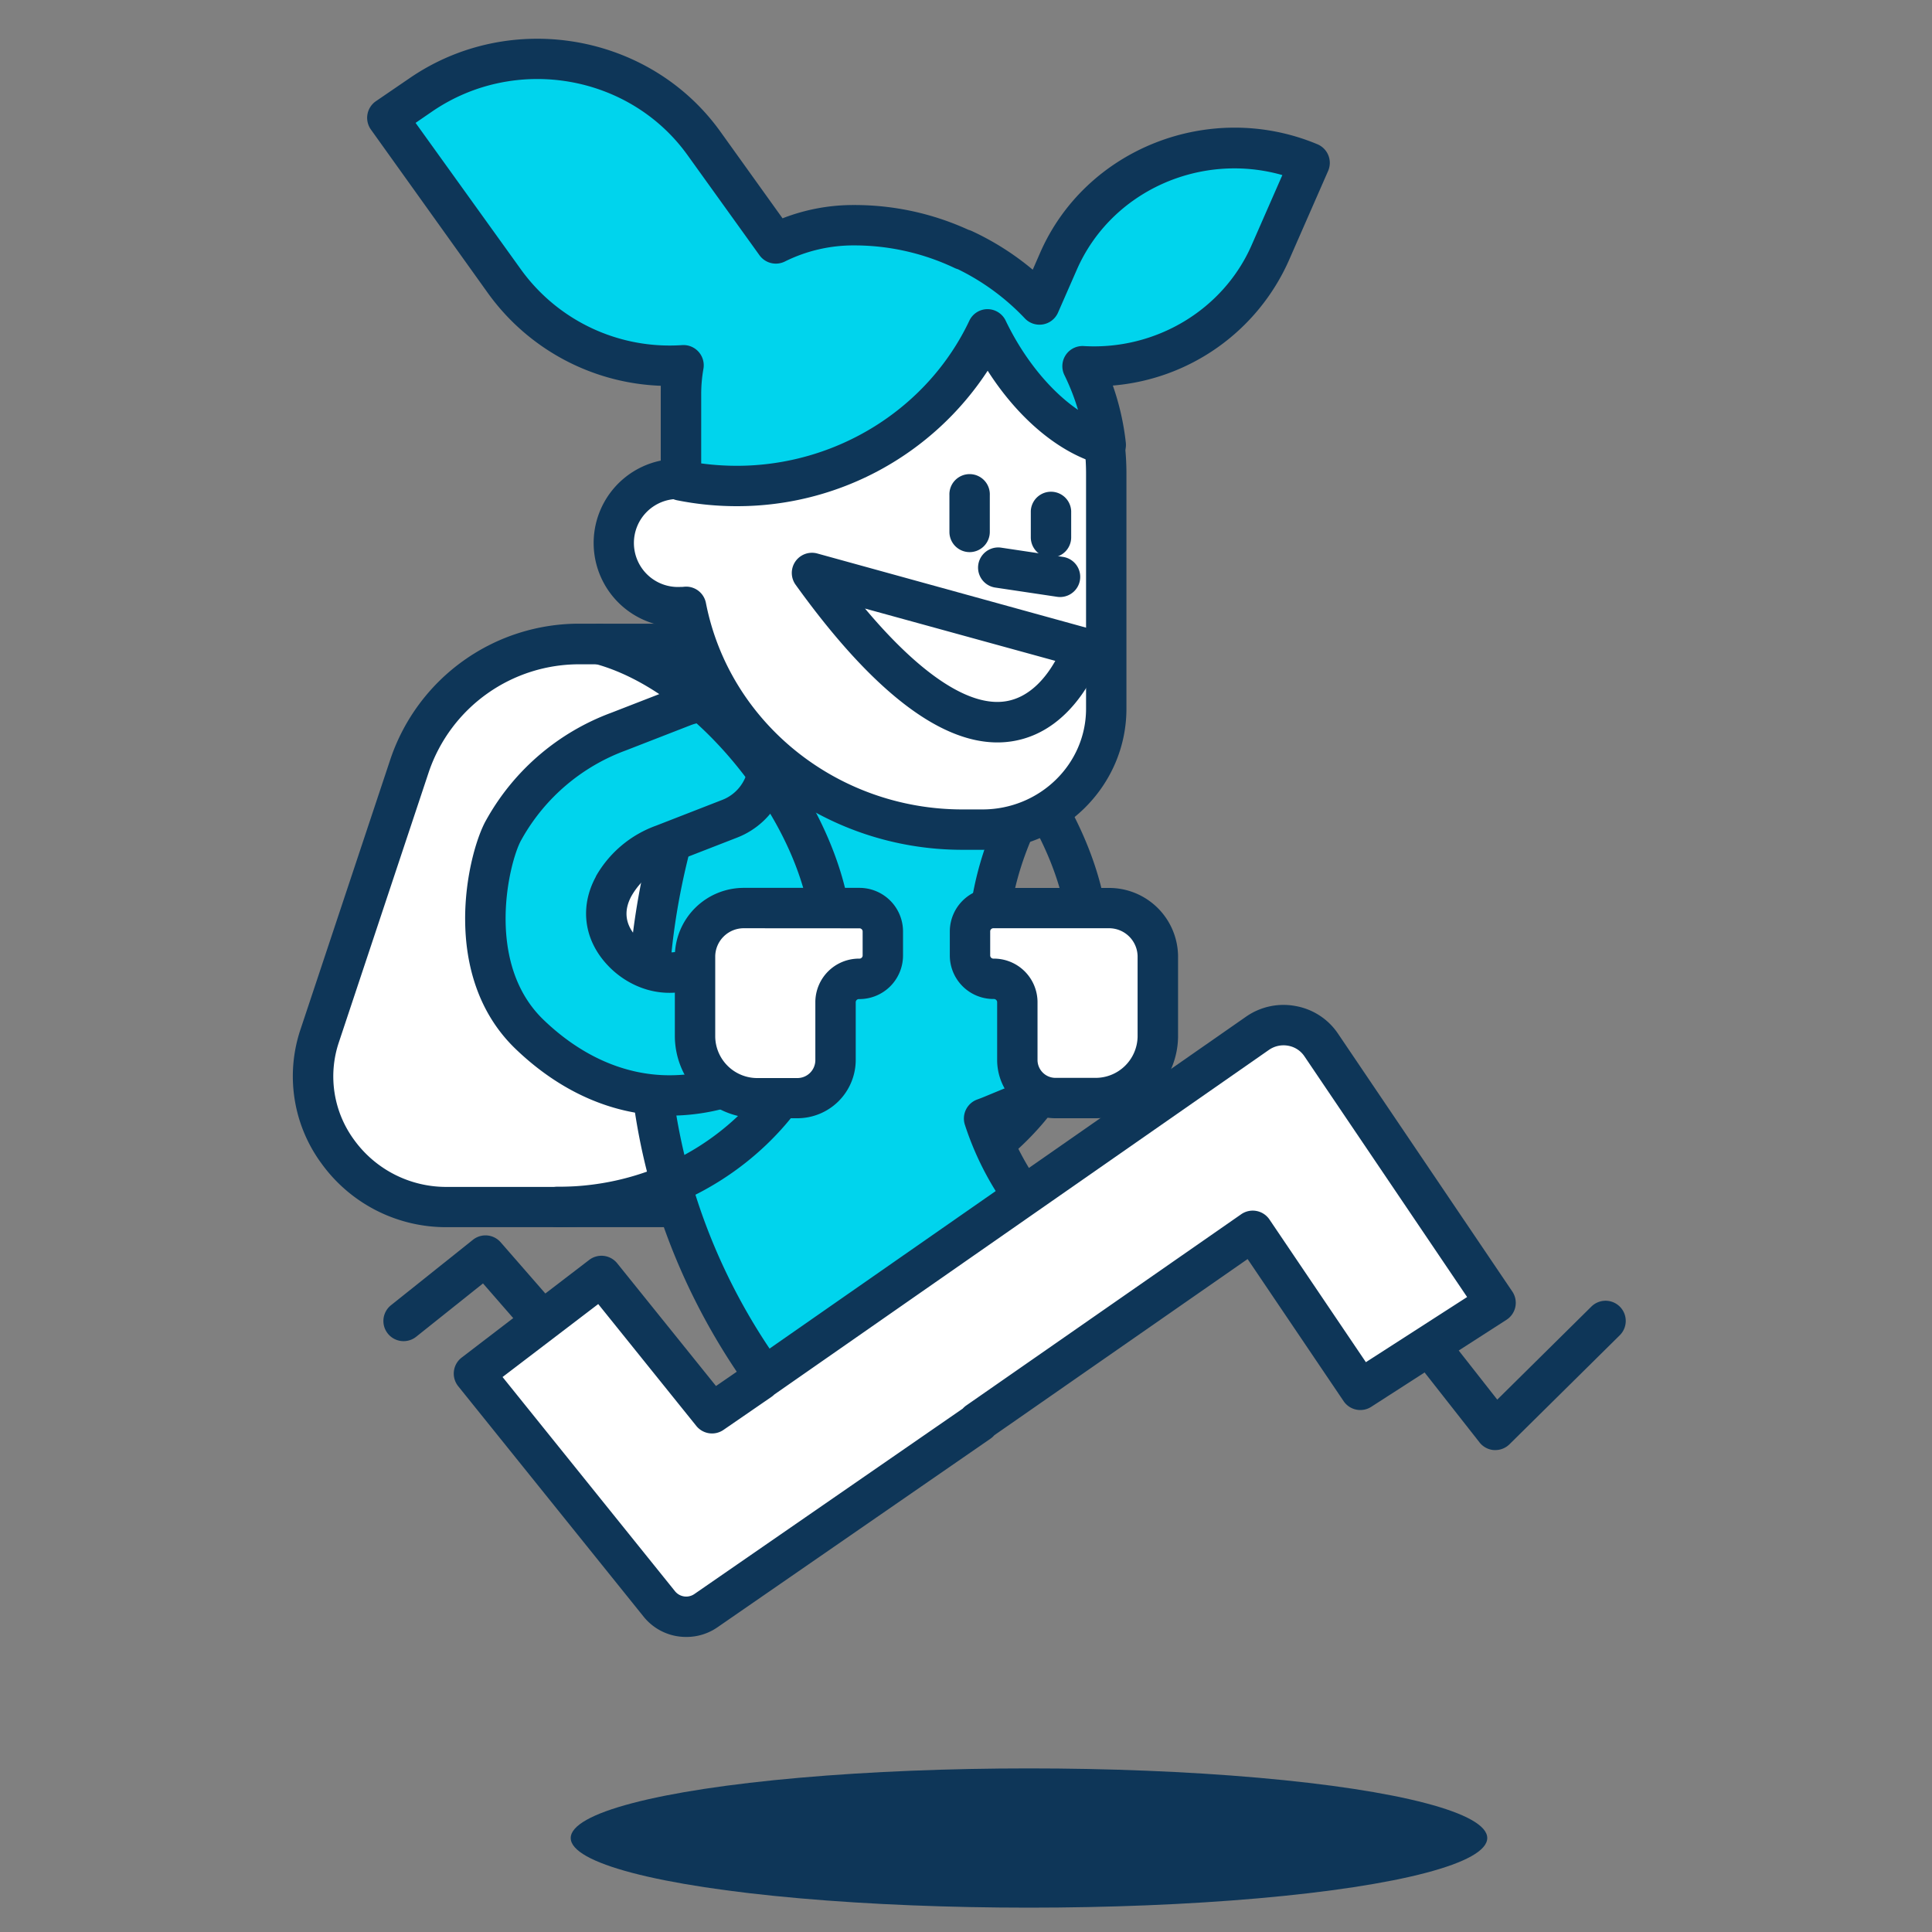 <svg xmlns="http://www.w3.org/2000/svg" viewBox="0 0 500 500"><rect x="0" y="0" width="500" height="500" fill="#808080" stroke="none"/><defs><style>.cls-1{fill:#0e3658;}.cls-2{fill:#fff;}.cls-3{fill:#00d4ed;}</style></defs><title>dessertes_scolairesSacado</title><g id="ico_guichet" data-name="ico guichet"><path class="cls-1" d="M210.79,317.59a5.23,5.23,0,0,1,0-10.45c36.25,0,65.74-27.93,65.74-62.26,0-13.62-6.5-29.85-17.84-44.54s-25.39-25.1-38.57-28.6a5.22,5.22,0,0,1,2.67-10.1c32.4,8.58,64.19,49.82,64.19,83.24C287,285,252.8,317.59,210.79,317.59Z"/><path class="cls-2" d="M204.17,166.69h-53.9c-20.14,0-38,12.67-44.24,31.37L82.75,268c-7.29,21.89,9.43,44.33,33,44.33h88.43V166.69Z"/><path class="cls-1" d="M204.18,317.59H115.75A39.74,39.74,0,0,1,83.12,301a38.06,38.06,0,0,1-5.33-34.65l23.29-70a51.52,51.52,0,0,1,49.19-34.94h53.91a5.22,5.22,0,0,1,5.22,5.22V312.36A5.23,5.23,0,0,1,204.18,317.59ZM150.27,171.92A41.09,41.09,0,0,0,111,199.71l-23.29,70a27.73,27.73,0,0,0,3.9,25.24,29.4,29.4,0,0,0,24.15,12.22H199V171.92H150.27Z"/><path class="cls-3" d="M254.68,289.5c.64-.24,1.28-.48,1.92-.74l21.4-8.84-12.86-29.67-10.4,1.68c1-13.88,1.36-25.85,10.87-44.3l-14.85-7.29-5.46-11.75-9.7,4.3-43.71-21.48c-64.21,124.49,19.19,201,22.76,204.24l55.71-59.44.52.47C268.91,314.79,260,305.62,254.68,289.5Z"/><path class="cls-1" d="M214.65,380.87a5.22,5.22,0,0,1-3.48-1.33c-3.7-3.31-89.93-82.54-23.92-210.52a5.22,5.22,0,0,1,6.94-2.3l41.53,20.4,7.46-3.31a5.23,5.23,0,0,1,6.86,2.57l4.68,10.08,13.2,6.48a5.22,5.22,0,0,1,2.34,7.09c-7.52,14.58-8.95,24.76-9.82,35.69l3.86-.62a5.21,5.21,0,0,1,5.63,3.08l12.86,29.67a5.21,5.21,0,0,1-2.8,6.9l-18.65,7.7c5,12.19,11.73,19.09,13.16,20.47a5.22,5.22,0,0,1-2.1,8.76l-53.94,57.54A5.17,5.17,0,0,1,214.65,380.87ZM194.23,178.38c-51.54,105,4.68,173.66,20.25,189.81l48.81-52.07a78.24,78.24,0,0,1-13.57-25,5.24,5.24,0,0,1,3.16-6.56c.57-.21,1.15-.42,1.72-.66l16.49-6.81L262,256.06l-6.39,1a5.22,5.22,0,0,1-6-5.55l.19-2.65c.87-11.9,1.7-23.21,8.91-38.87l-10.17-5a5.18,5.18,0,0,1-2.43-2.48l-3.3-7.1-5,2.22a5.22,5.22,0,0,1-4.42-.08Z"/><path class="cls-3" d="M211,251.88c-4.32-7.28-13.95-9.74-21.78-6.23L180,249.8v.48l-.26.12a16.58,16.58,0,0,1-18.68-4.21c-2.17-2.31-6.74-8.53-2.22-16.82a24,24,0,0,1,12.87-10.79l17.09-6.65a15.57,15.57,0,0,0,9-20.38,16.21,16.21,0,0,0-20.88-8.75L160,189.36a56.14,56.14,0,0,0-29.34,24.88l-.42.76c-3.57,6.55-11,35.57,6.76,52.66,10.2,9.84,22.79,15.85,36.24,15.85a50.13,50.13,0,0,0,19.16-3.84l11.25-5A15.93,15.93,0,0,0,211,251.88Z"/><path class="cls-1" d="M173.26,288.73c-14.33,0-28.12-6-39.87-17.31-19.69-19-12.43-50.26-7.72-58.92l.45-.8a61.4,61.4,0,0,1,32.08-27.24L175,177.93a21.47,21.47,0,0,1,27.6,11.65,20.39,20.39,0,0,1-.15,15.93,21,21,0,0,1-11.76,11.29l-17.09,6.65a18.8,18.8,0,0,0-10.19,8.46c-2.09,3.85-1.6,7.46,1.45,10.71,1.22,1.3,5.46,5.14,11.5,3.43a5.22,5.22,0,0,1,1.51-1l9.26-4.15c10.39-4.65,22.87-1,28.41,8.33h0a21.1,21.1,0,0,1,2,17.12,21.47,21.47,0,0,1-11.74,13.09l-11.25,5-.14.06A55.1,55.1,0,0,1,173.26,288.73Zm9.58-101.82a11.41,11.41,0,0,0-4.07.76l-16.86,6.56a51,51,0,0,0-26.68,22.58l-.41.73c-3.06,5.63-9.46,31.63,5.82,46.36,9.77,9.41,21.05,14.38,32.62,14.38a44.86,44.86,0,0,0,17.1-3.41l11.18-5a11,11,0,0,0,6-6.7,10.5,10.5,0,0,0-1-8.63h0c-2.87-4.84-9.53-6.65-15.16-4.13l-7.52,3.37a5.3,5.3,0,0,1-1.73,1.25l-.26.12-.16.07c-10.31,4.23-19.41,0-24.49-5.46-6.12-6.53-7.25-15.09-3-22.9l0-.07a29.37,29.37,0,0,1,15.6-13.12l17-6.62a10.61,10.61,0,0,0,6-5.69,10.06,10.06,0,0,0,.07-7.84A10.82,10.82,0,0,0,182.84,186.91Z"/><path class="cls-2" d="M341.87,270.42a11.84,11.84,0,0,0-16.52-3L196.56,357.15l.05.07-12.41,8.53-28.61-35.54-32.95,25.27,48,59.66a8.91,8.91,0,0,0,12,1.7L253.29,368l-.18-.07,71.07-49.44L352,359.69l35-22.52Z"/><path class="cls-1" d="M177.59,423.64a14.06,14.06,0,0,1-11-5.22l-48-59.66a5.22,5.22,0,0,1,.89-7.42l33-25.27a5.22,5.22,0,0,1,7.25.87l25.57,31.76,7.63-5.25a6.73,6.73,0,0,1,.71-.59l128.8-89.72a16.93,16.93,0,0,1,12.91-2.77,16.76,16.76,0,0,1,10.92,7.13l45.11,66.74a5.22,5.22,0,0,1-1.5,7.32l-35,22.52a5.22,5.22,0,0,1-7.16-1.47l-24.84-36.77-65.56,45.6a5.06,5.06,0,0,1-1,.9l-70.64,48.8A14.07,14.07,0,0,1,177.59,423.64Zm-47.53-67.27,44.68,55.5a3.73,3.73,0,0,0,4.94.68l69.47-48a5.34,5.34,0,0,1,1-.87l71.08-49.44a5.23,5.23,0,0,1,7.31,1.37l24.95,36.92,26.2-16.86-42.12-62.32h0a6.39,6.39,0,0,0-4.17-2.71,6.62,6.62,0,0,0-5,1.07l-128,89.18a5.78,5.78,0,0,1-.76.63l-12.41,8.54a5.22,5.22,0,0,1-7-1l-25.41-31.57Z"/><path class="cls-2" d="M251,241a6.06,6.06,0,0,1,6.13-6h29.72a12.6,12.6,0,0,1,12.76,12.44v20.85a16.09,16.09,0,0,1-16.28,15.88H273.27a9.86,9.86,0,0,1-10-9.74V259.29a6.05,6.05,0,0,0-6.13-6,6.06,6.06,0,0,1-6.13-6Z"/><path class="cls-1" d="M283.36,289.4H273.27a15.11,15.11,0,0,1-15.21-15V259.29a.85.85,0,0,0-.9-.75,11.28,11.28,0,0,1-11.35-11.2V241a11.28,11.28,0,0,1,11.35-11.2h29.72a17.84,17.84,0,0,1,18,17.66v20.85A21.34,21.34,0,0,1,283.36,289.4Zm-26.2-49.17a.83.83,0,0,0-.9.75v6.36a.84.84,0,0,0,.9.75,11.29,11.29,0,0,1,11.35,11.2v15.14a4.65,4.65,0,0,0,4.76,4.52h10.09a10.87,10.87,0,0,0,11.05-10.66V247.44a7.38,7.38,0,0,0-7.53-7.21Z"/><path class="cls-1" d="M144.46,317.59a5.23,5.23,0,1,1,0-10.45c36.25,0,65.73-27.93,65.73-62.26,0-13.62-6.5-29.85-17.84-44.54s-25.39-25.1-38.57-28.6a5.22,5.22,0,0,1,2.68-10.1c32.39,8.58,64.18,49.82,64.18,83.24C220.64,285,186.47,317.59,144.46,317.59Z"/><path class="cls-2" d="M228.48,241a6.05,6.05,0,0,0-6.12-6H192.63a12.6,12.6,0,0,0-12.75,12.44v20.85a16.09,16.09,0,0,0,16.28,15.88h10.09a9.86,9.86,0,0,0,10-9.74V259.29a6,6,0,0,1,6.13-6,6.05,6.05,0,0,0,6.12-6Z"/><path class="cls-1" d="M206.25,289.4H196.16a21.34,21.34,0,0,1-21.51-21.11V247.44a17.84,17.84,0,0,1,18-17.66h29.73A11.28,11.28,0,0,1,233.7,241v6.36a11.28,11.28,0,0,1-11.34,11.2.84.84,0,0,0-.9.75v15.14A15.11,15.11,0,0,1,206.25,289.4Zm-13.62-49.17a7.38,7.38,0,0,0-7.53,7.21v20.85A10.88,10.88,0,0,0,196.16,279h10.09a4.65,4.65,0,0,0,4.76-4.52V259.29a11.29,11.29,0,0,1,11.35-11.2.83.83,0,0,0,.89-.75V241a.83.83,0,0,0-.89-.75Z"/><path class="cls-2" d="M221.14,59c-24.79,0-44.89,19.62-44.89,43.83v21.13l-.29,0a16.62,16.62,0,1,0,0,33.23c.54,0,1.08,0,1.6-.08,6.44,32.84,36,57.66,71.52,57.66h5.17c17.7,0,32.05-14,32.05-31.29V122.55C286.3,87.43,257.13,59,221.14,59Z"/><path class="cls-1" d="M254.25,219.93h-5.17c-35.93,0-67.1-24-75.71-57.73a21.77,21.77,0,0,1-2.34-43V102.79c0-27.05,22.48-49.05,50.11-49.05,38.81,0,70.38,30.87,70.38,68.82v60.86C291.52,203.55,274.8,219.93,254.25,219.93Zm-76.68-68.11a5.22,5.22,0,0,1,5.12,4.22c6.07,31,34,53.44,66.39,53.44h5.17c14.79,0,26.82-11.69,26.82-26.06V122.56c0-32.19-26.88-58.37-59.93-58.37-21.87,0-39.67,17.31-39.67,38.6v21.13a5.22,5.22,0,0,1-5.3,5.22h-.34A11.39,11.39,0,1,0,176,151.9c.34,0,.71,0,1.12-.06Z"/><path class="cls-3" d="M273.92,67.57,269,78.71a65.62,65.62,0,0,0-19.77-14.18.3.3,0,0,0,0,.1A66.13,66.13,0,0,0,221,58.28,45.36,45.36,0,0,0,200.75,63L182.16,37.08C165.52,13.89,132.77,8.25,109,24.49l-8.78,6,30.33,42.27A53,53,0,0,0,176.9,94.53a42.85,42.85,0,0,0-.65,7.39v22.4a73.74,73.74,0,0,0,14.44,1.43,71.59,71.59,0,0,0,64.89-40.53c7.62,15.86,19.54,27,30.55,29.91a62.19,62.19,0,0,0-6-20.46c20.3,1.21,40.09-9.94,48.55-29.23l10.21-23.28C313.78,31.66,284.68,43,273.92,67.57Z"/><path class="cls-1" d="M190.69,131a78.64,78.64,0,0,1-15.47-1.53,5.22,5.22,0,0,1-4.2-5.12v-22.4c0-.7,0-1.41,0-2.11a57.69,57.69,0,0,1-44.76-24L96,33.54a5.22,5.22,0,0,1,1.3-7.36l8.78-6c26-17.8,62.08-11.58,80.34,13.86L202.52,56.5A50.54,50.54,0,0,1,221,53.06a70.86,70.86,0,0,1,29.64,6.42,5.81,5.81,0,0,1,.88.32,70.83,70.83,0,0,1,15.75,10l1.91-4.37C281,38.39,313.22,25.76,340.94,37.33a5.22,5.22,0,0,1,2.77,6.92L333.5,67.54A54.81,54.81,0,0,1,288,99.78a66.69,66.69,0,0,1,3.36,14.78,5.22,5.22,0,0,1-6.54,5.62c-10.6-2.84-21.28-11.82-29.21-24.24A77.41,77.41,0,0,1,190.69,131Zm-9.22-11.07a69.32,69.32,0,0,0,9.22.62c25.74,0,49.36-14.73,60.17-37.54a5.2,5.2,0,0,1,4.71-3h0a5.22,5.22,0,0,1,4.71,3c4.76,9.91,11.59,18.19,18.71,23.06a57.64,57.64,0,0,0-3.52-9,5.22,5.22,0,0,1,5-7.51c18.66,1.1,36.12-9.39,43.45-26.12l7.95-18.13c-21.23-6.06-44.28,4.17-53.18,24.46l-4.88,11.14a5.23,5.23,0,0,1-8.57,1.5A60.26,60.26,0,0,0,247.9,69.67a4.71,4.71,0,0,1-.86-.32A60.62,60.62,0,0,0,221,63.51a39.87,39.87,0,0,0-17.88,4.17A5.23,5.23,0,0,1,196.51,66L177.92,40.13c-15-20.87-44.56-25.95-66-11.33l-4.37,3L134.8,69.71a47.43,47.43,0,0,0,41.78,19.6,5.24,5.24,0,0,1,5.47,6.12,37.9,37.9,0,0,0-.58,6.49Z"/><path class="cls-2" d="M210.15,148.29l70.24,19.37S263.09,221.91,210.15,148.29Z"/><path class="cls-1" d="M258.12,192.14c-15.18,0-32.72-13.7-52.21-40.8a5.22,5.22,0,0,1,5.63-8.09l70.24,19.38a5.22,5.22,0,0,1,3.59,6.62c-.26.81-6.53,19.91-23.41,22.59A24.46,24.46,0,0,1,258.12,192.14Zm-34.26-34.65c14.28,17,27,25.5,36.42,24,6.32-1,10.49-6.32,12.83-10.46Z"/><path class="cls-1" d="M250.93,142.89a5.23,5.23,0,0,1-5.22-5.23v-9.5a5.23,5.23,0,1,1,10.45,0v9.5A5.23,5.23,0,0,1,250.93,142.89Z"/><path class="cls-1" d="M272,144.29a5.22,5.22,0,0,1-5.23-5.22v-6.81a5.23,5.23,0,0,1,10.45,0v6.81A5.22,5.22,0,0,1,272,144.29Z"/><line class="cls-2" x1="258.27" y1="146.88" x2="274.33" y2="149.28"/><path class="cls-1" d="M274.34,154.51a5.12,5.12,0,0,1-.78-.06l-16.06-2.4A5.22,5.22,0,0,1,259,141.72l16.06,2.4a5.22,5.22,0,0,1-.76,10.39Z"/><path class="cls-1" d="M104.46,347.09a5.22,5.22,0,0,1-3.26-9.31l21.19-16.92a5.21,5.21,0,0,1,7.19.65l14.76,16.92a5.23,5.23,0,0,1-7.88,6.87L125,332.15l-17.28,13.79A5.23,5.23,0,0,1,104.46,347.09Z"/><path class="cls-1" d="M387,375.28h-.33a5.2,5.2,0,0,1-3.78-2l-17.16-21.85a5.23,5.23,0,0,1,8.22-6.46l13.54,17.25,24.36-24.08a5.22,5.22,0,1,1,7.34,7.43l-28.52,28.19A5.22,5.22,0,0,1,387,375.28Z"/><ellipse class="cls-1" cx="266.3" cy="475.68" rx="118.6" ry="18.02"/></g></svg>
